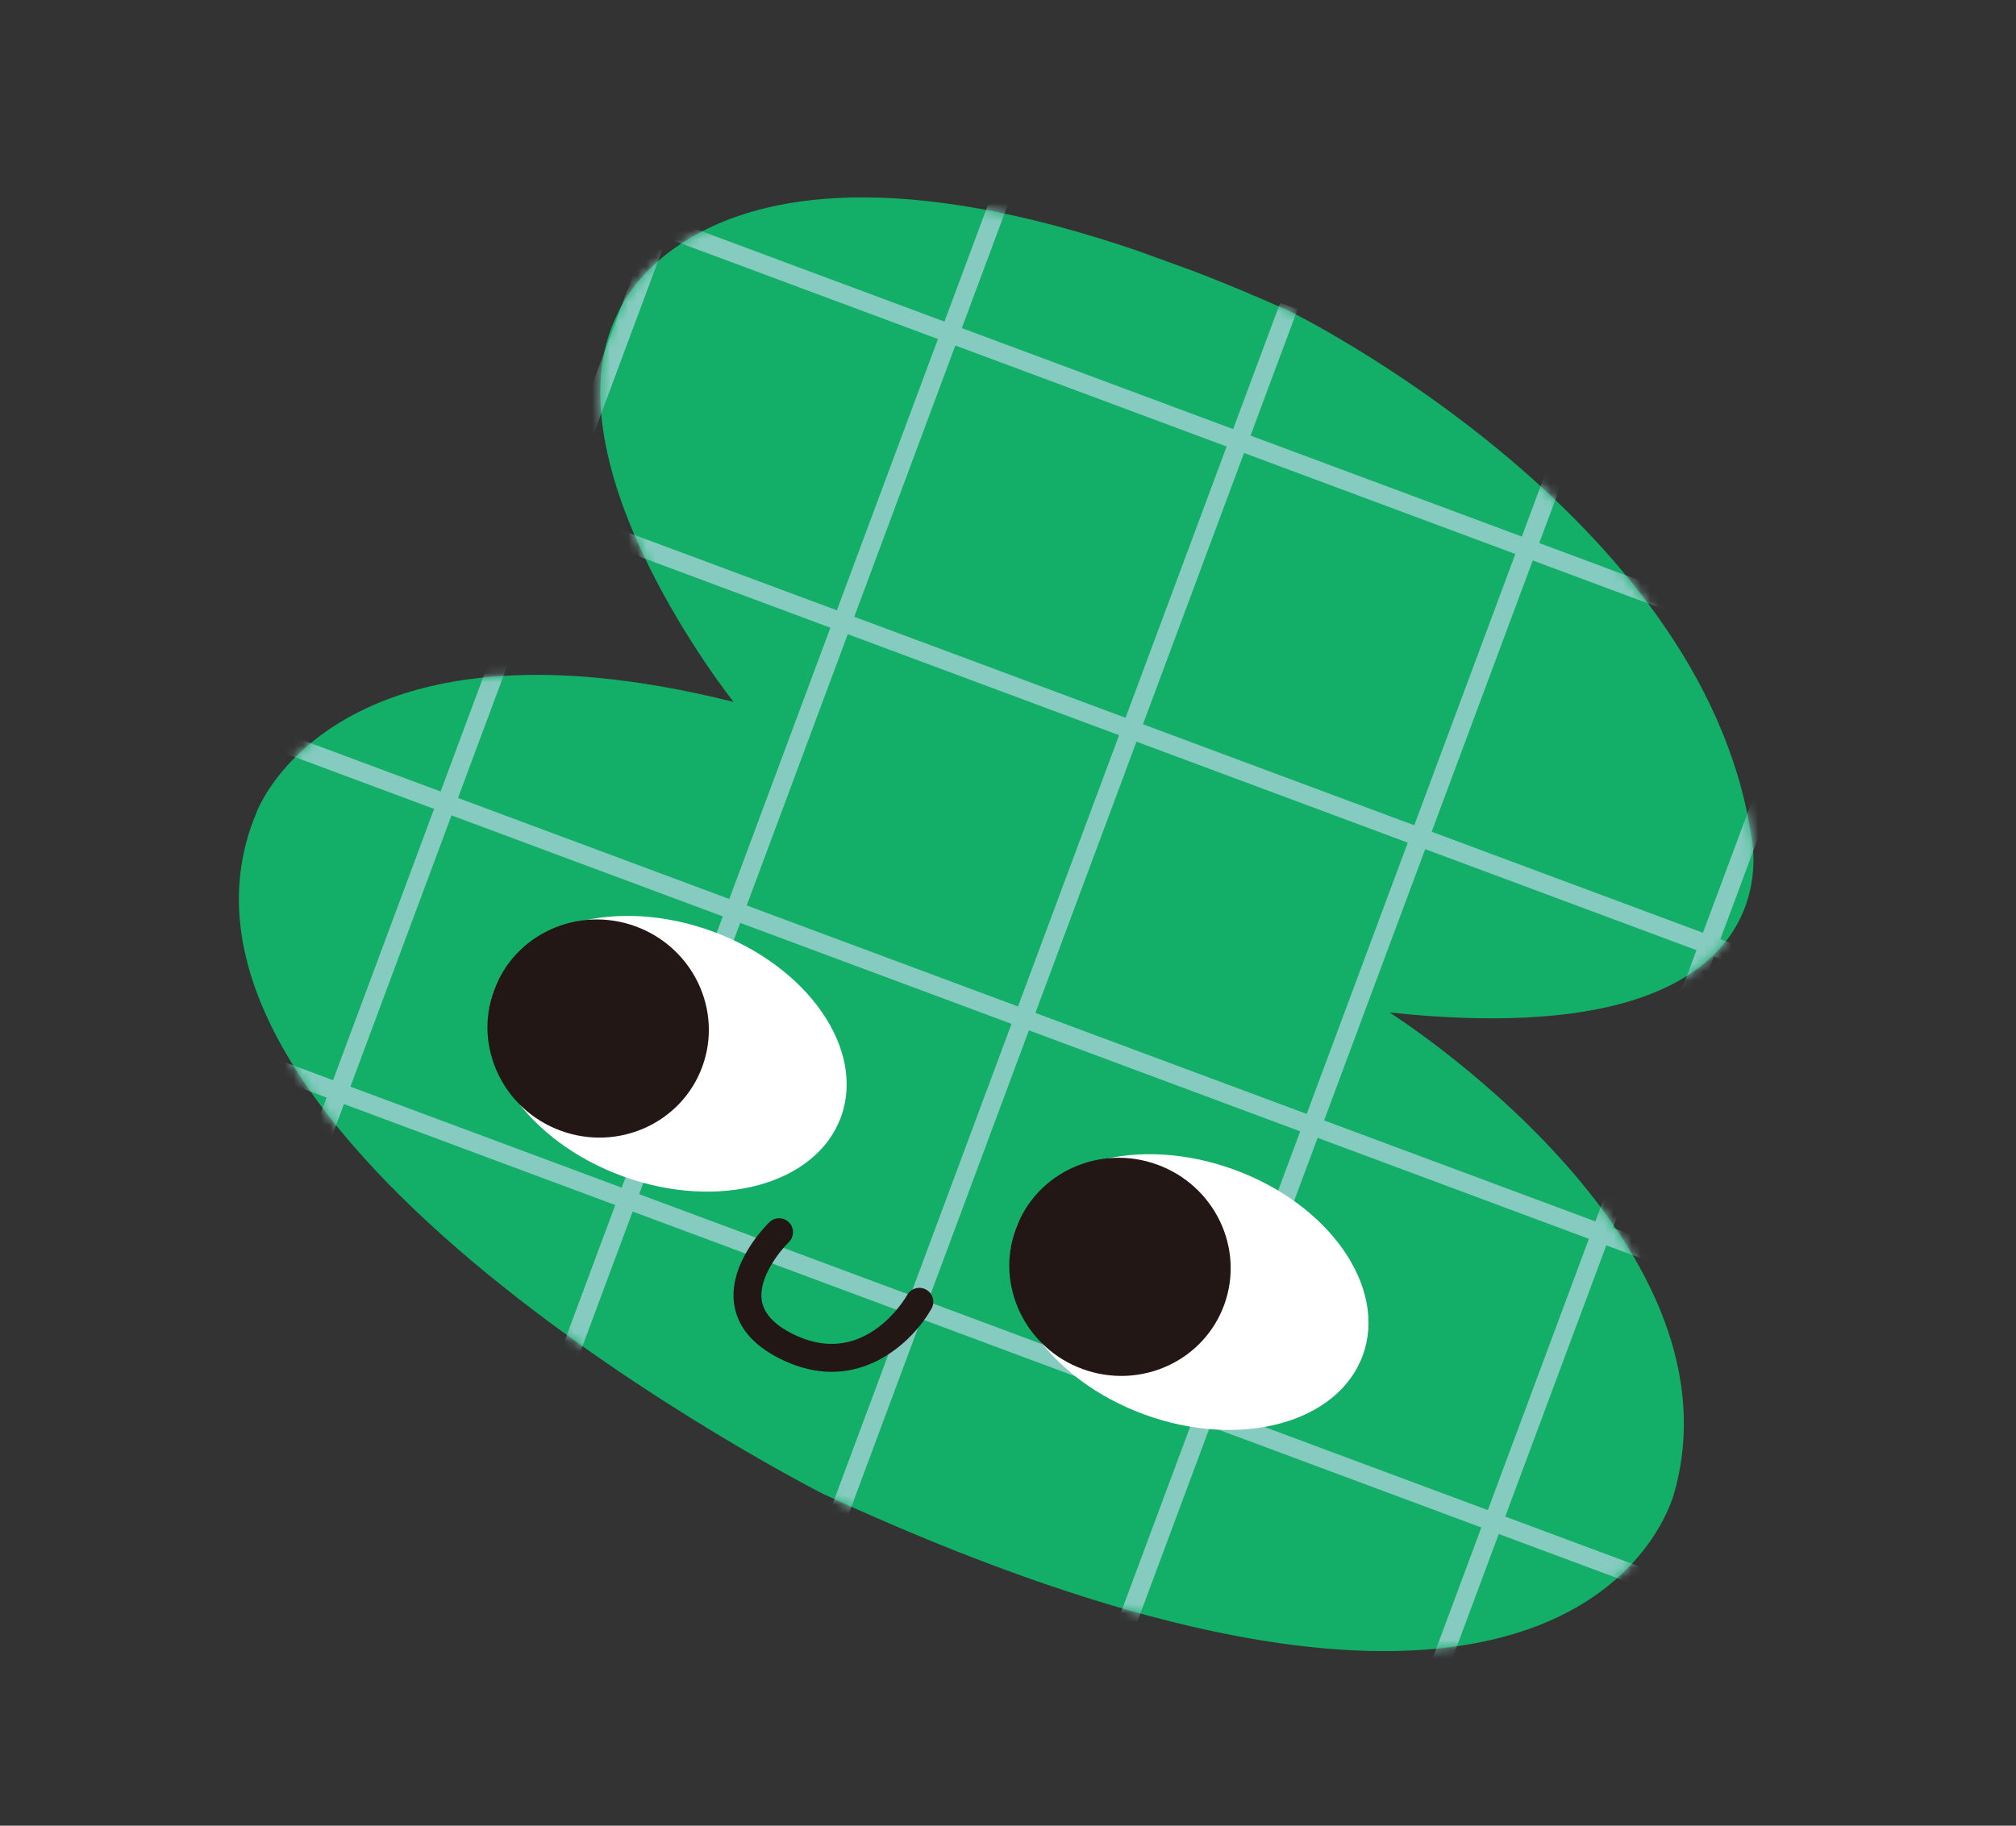<svg width="223" height="202" viewBox="0 0 223 202" fill="none" xmlns="http://www.w3.org/2000/svg">
<rect x="0" y="0" width="223" height="202" fill="#333333" stroke="none"/>
<g clip-path="url(#clip0_53_19199)">
<path d="M142.669 34.442C142.669 34.442 188.238 56.809 193.687 92.331C193.687 92.331 199.866 116.938 153.707 112.027C153.707 112.027 192.995 136.794 185.251 164.985C185.251 164.985 176.225 204.61 91.045 165.291C91.045 165.291 13.159 125.745 28.403 89.826C28.403 89.826 36.867 66.585 81.143 77.662C81.143 77.662 60.118 51.254 68.288 34.757C68.288 34.757 79.16 5.903 142.669 34.442Z" fill="#13AE67"/>
<mask id="mask0_53_19199" style="mask-type:luminance" maskUnits="userSpaceOnUse" x="26" y="21" width="168" height="162">
<path d="M142.669 34.442C142.669 34.442 188.238 56.809 193.687 92.331C193.687 92.331 199.866 116.938 153.707 112.027C153.707 112.027 192.995 136.794 185.251 164.985C185.251 164.985 176.225 204.61 91.045 165.291C91.045 165.291 13.159 125.745 28.403 89.826C28.403 89.826 36.867 66.585 81.143 77.662C81.143 77.662 60.118 51.254 68.288 34.757C68.288 34.758 79.16 5.903 142.669 34.442Z" fill="white"/>
</mask>
<g mask="url(#mask0_53_19199)">
<path d="M44.599 -93.631L45.317 -95.558L364.655 23.362L363.937 25.29L44.599 -93.631Z" fill="#85CBBF"/>
<path d="M32.703 -61.689L33.421 -63.617L352.759 55.304L352.041 57.231L32.703 -61.689Z" fill="#85CBBF"/>
<path d="M20.808 -29.747L21.526 -31.675L340.864 87.246L340.146 89.173L20.808 -29.747Z" fill="#85CBBF"/>
<path d="M8.913 2.195L9.631 0.267L328.967 119.187L328.249 121.115L8.913 2.195Z" fill="#85CBBF"/>
<path d="M-2.985 34.136L-2.268 32.21L317.07 151.13L316.353 153.057L-2.985 34.136Z" fill="#85CBBF"/>
<path d="M-14.88 66.079L-14.162 64.151L305.176 183.071L304.458 184.999L-14.88 66.079Z" fill="#85CBBF"/>
<path d="M-26.776 98.02L-26.059 96.094L293.279 215.014L292.562 216.94L-26.776 98.02Z" fill="#85CBBF"/>
<path d="M-38.671 129.962L-37.954 128.036L281.384 246.956L280.666 248.883L-38.671 129.962Z" fill="#85CBBF"/>
<path d="M-50.568 161.904L-49.851 159.978L269.487 278.898L268.769 280.825L-50.568 161.904Z" fill="#85CBBF"/>
<path d="M-63.085 192.517L55.898 -126.897L57.825 -126.179L-61.158 193.235L-63.085 192.517Z" fill="#85CBBF"/>
<path d="M-31.151 204.41L87.832 -115.004L89.758 -114.287L-29.226 205.127L-31.151 204.41Z" fill="#85CBBF"/>
<path d="M0.785 216.303L119.769 -103.111L121.694 -102.394L2.71 217.02L0.785 216.303Z" fill="#85CBBF"/>
<path d="M32.718 228.198L151.703 -91.218L153.628 -90.5L34.644 228.915L32.718 228.198Z" fill="#85CBBF"/>
<path d="M64.653 240.091L183.637 -79.325L185.563 -78.608L66.578 240.808L64.653 240.091Z" fill="#85CBBF"/>
<path d="M96.586 251.984L215.571 -67.432L217.498 -66.714L98.513 252.702L96.586 251.984Z" fill="#85CBBF"/>
<path d="M128.522 263.876L247.505 -55.538L249.431 -54.82L130.447 264.594L128.522 263.876Z" fill="#85CBBF"/>
<path d="M160.454 275.769L279.438 -43.645L281.365 -42.927L162.381 276.487L160.454 275.769Z" fill="#85CBBF"/>
<path d="M192.39 287.662L311.374 -31.752L313.301 -31.034L194.317 288.38L192.39 287.662Z" fill="#85CBBF"/>
</g>
<path d="M126.616 156.518C116.015 152.657 109.632 143.458 112.358 135.971C115.085 128.485 125.89 125.545 136.491 129.406C147.092 133.268 153.475 142.467 150.748 149.954C148.021 157.44 137.217 160.379 126.616 156.518Z" fill="white"/>
<path d="M119.767 151.483C113.4 149.164 110.083 142.219 112.358 135.971C114.634 129.724 121.64 126.539 128.007 128.858C134.374 131.177 137.691 138.122 135.416 144.369C133.14 150.617 126.134 153.802 119.767 151.483Z" fill="#221714"/>
<path d="M68.894 130.149C58.293 126.287 51.91 117.089 54.636 109.603C57.363 102.117 68.167 99.178 78.768 103.04C89.369 106.901 95.753 116.099 93.026 123.585C90.3 131.071 79.496 134.01 68.894 130.149Z" fill="white"/>
<path d="M62.044 125.114C55.676 122.795 52.359 115.85 54.635 109.602C56.91 103.355 63.917 100.17 70.284 102.489C76.651 104.808 79.968 111.753 77.693 118.001C75.417 124.248 68.411 127.433 62.044 125.114Z" fill="#221714"/>
<path d="M87.897 151.034C95.532 153.814 101.105 148.256 103.042 144.788C103.457 144.044 103.191 143.106 102.447 142.691C101.703 142.276 100.769 142.54 100.351 143.282C100.169 143.606 95.758 151.203 88.214 147.839C85.871 146.795 84.546 145.488 84.276 143.957C83.828 141.41 86.269 138.393 87.248 137.446C87.859 136.856 87.878 135.879 87.289 135.267C86.701 134.656 85.727 134.635 85.113 135.223C84.921 135.407 80.419 139.787 81.237 144.48C81.692 147.089 83.615 149.168 86.958 150.656C87.274 150.793 87.588 150.921 87.897 151.034Z" fill="#221714"/>
</g>
<defs>
<clipPath id="clip0_53_19199">
<rect width="182.894" height="147.946" fill="white" transform="matrix(-0.94 -0.342 -0.342 0.94 222.48 62.91)"/>
</clipPath>
</defs>
</svg>
